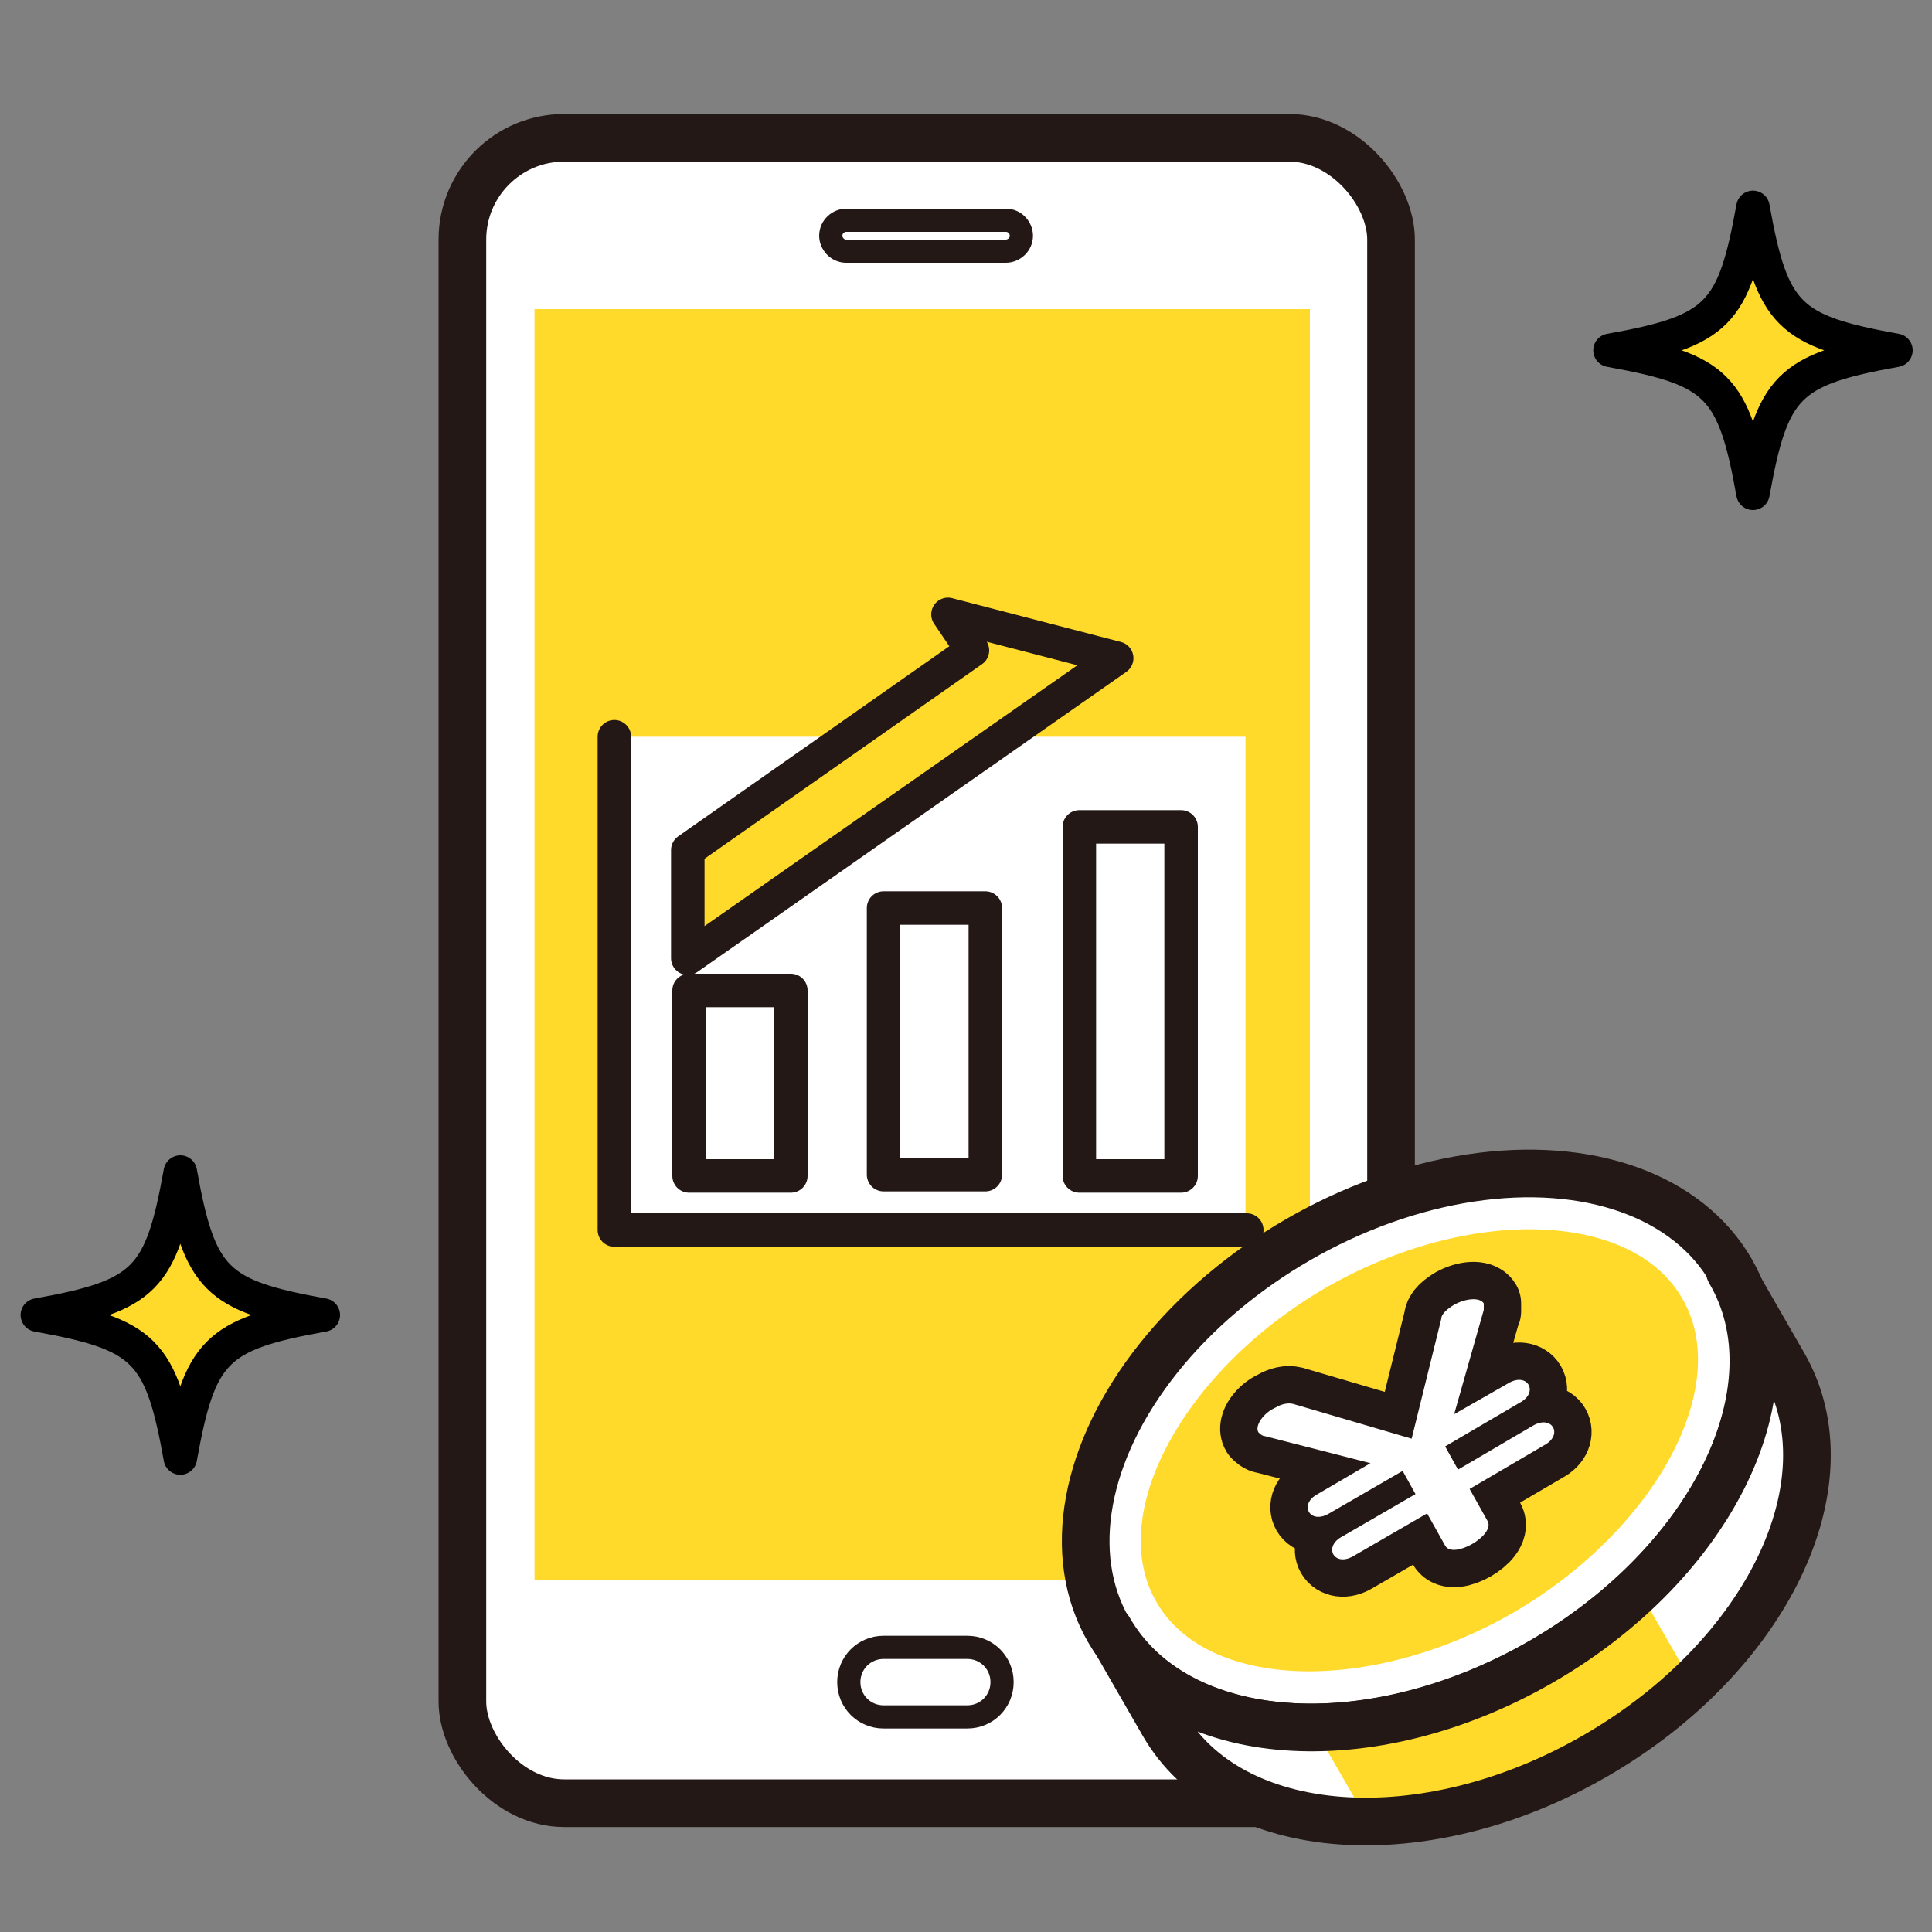 <?xml version="1.0" encoding="UTF-8"?>
<svg id="_レイヤー_1" data-name="レイヤー_1" xmlns="http://www.w3.org/2000/svg" version="1.1" viewBox="0 0 150 150">
  <rect x="0" y="0" width="150" height="150" fill="#808080" stroke="none"/>
  <!-- Generator: Adobe Illustrator 29.4.0, SVG Export Plug-In . SVG Version: 2.1.0 Build 152)  -->
  <defs>
    <style>
      .st0 {
        stroke: #000;
      }

      .st0, .st1, .st2, .st3, .st4, .st5, .st6, .st7 {
        stroke-linecap: round;
        stroke-linejoin: round;
      }

      .st0, .st1, .st5, .st7 {
        stroke-width: 2.6px;
      }

      .st0, .st8, .st5 {
        fill: #ffda2a;
      }

      .st1, .st2, .st3, .st4, .st5, .st6, .st7 {
        stroke: #231815;
      }

      .st1, .st3, .st4 {
        fill: none;
      }

      .st2 {
        stroke-width: 1.8px;
      }

      .st2, .st9, .st6, .st7 {
        fill: #fff;
      }

      .st3, .st6 {
        stroke-width: 3.7px;
      }

      .st4 {
        stroke-width: 5.8px;
      }
    </style>
  </defs>
  <g>
    <g>
      <g>
        <rect class="st6" x="35.9" y="10.7" width="72.1" height="129.3" rx="7.9" ry="7.9"/>
        <g>
          <g>
            <rect class="st8" x="41.5" y="24" width="60.2" height="98.7"/>
            <path class="st2" d="M78.1,19.5h-12.4c-.7,0-1.2-.6-1.2-1.2,0-.7.6-1.2,1.2-1.2h12.4c.7,0,1.2.6,1.2,1.2,0,.7-.6,1.2-1.2,1.2Z"/>
          </g>
          <path class="st2" d="M75.1,133.3c1.5,0,2.7-1.2,2.7-2.7s-1.2-2.7-2.7-2.7h-6.5c-1.5,0-2.7,1.2-2.7,2.7,0,1.5,1.2,2.7,2.7,2.7h6.5Z"/>
        </g>
      </g>
      <path class="st0" d="M147.2,27.2c-8.4,1.5-9.6,2.8-11.1,11.1-1.5-8.4-2.8-9.6-11.1-11.1,8.4-1.5,9.6-2.8,11.1-11.1,1.5,8.4,2.8,9.6,11.1,11.1Z"/>
      <path class="st0" d="M25.1,102.1c-8.4,1.5-9.6,2.8-11.1,11.1-1.5-8.4-2.8-9.6-11.1-11.1,8.4-1.5,9.6-2.8,11.1-11.1,1.5,8.4,2.8,9.6,11.1,11.1Z"/>
    </g>
    <g>
      <ellipse class="st6" cx="110.2" cy="112.6" rx="27.9" ry="18.9" transform="translate(-41.5 70.2) rotate(-30)"/>
      <path class="st8" d="M117.5,125.2c-11.1,6.4-23.8,6-27.7-.8-4-6.8,2.1-18,13.1-24.4,11.1-6.4,23.8-6,27.7.8,4,6.8-2.1,18-13.1,24.4Z"/>
      <path class="st9" d="M86.1,126.5c5.2,9.1,20.3,10.2,33.6,2.5,13.3-7.7,19.9-21.3,14.6-30.3l4.2,7.3c5.2,9.1-1.3,22.6-14.6,30.3-13.3,7.7-27.2,8.5-32.5-.5l-5.4-9.3Z"/>
      <g>
        <path class="st4" d="M115.2,101.7l-2.3,8.1,4.2-2.4c1.5-.9,2.4.7.9,1.5l-5.8,3.4,1,1.8,5.8-3.4c1.5-.9,2.4.7.9,1.5l-5.8,3.4,1.4,2.5c.6,1.1-2.7,3-3.3,1.9l-1.4-2.5-5.7,3.3c-1.5.9-2.4-.7-.9-1.5l5.7-3.3-1-1.8-5.7,3.3c-1.5.9-2.4-.7-.9-1.5l4.1-2.4-8.2-2.1c-.2,0-.4-.2-.5-.3-.3-.5.4-1.5,1.3-1.9.5-.3,1-.4,1.4-.3l9.2,2.7,2.3-9.3c0-.4.5-.8,1-1.1.9-.5,2-.6,2.3-.1,0,.1,0,.3,0,.6Z"/>
        <path class="st9" d="M115.2,101.7l-2.3,8.1,4.2-2.4c1.5-.9,2.4.7.9,1.5l-5.8,3.4,1,1.8,5.8-3.4c1.5-.9,2.4.7.9,1.5l-5.8,3.4,1.4,2.5c.6,1.1-2.7,3-3.3,1.9l-1.4-2.5-5.7,3.3c-1.5.9-2.4-.7-.9-1.5l5.7-3.3-1-1.8-5.7,3.3c-1.5.9-2.4-.7-.9-1.5l4.1-2.4-8.2-2.1c-.2,0-.4-.2-.5-.3-.3-.5.4-1.5,1.3-1.9.5-.3,1-.4,1.4-.3l9.2,2.7,2.3-9.3c0-.4.5-.8,1-1.1.9-.5,2-.6,2.3-.1,0,.1,0,.3,0,.6Z"/>
      </g>
      <path class="st8" d="M119.7,129c-5.9,3.4-12.2,5.1-17.7,5.1l4.2,7.3c5.6,0,11.8-1.7,17.7-5.1,2.8-1.6,5.3-3.5,7.5-5.6l-4.2-7.3c-2.2,2.1-4.7,4-7.5,5.6Z"/>
      <path class="st3" d="M86.1,126.5c5.2,9.1,20.3,10.2,33.6,2.5,13.3-7.7,19.9-21.3,14.6-30.3l4.2,7.3c5.2,9.1-1.3,22.6-14.6,30.3-13.3,7.7-28.4,6.6-33.6-2.5l-4.2-7.3Z"/>
    </g>
  </g>
  <g>
    <g>
      <rect class="st9" x="47.7" y="57.2" width="49" height="38.2"/>
      <polyline class="st1" points="96.8 95.5 47.7 95.5 47.7 57.2"/>
      <g>
        <rect class="st7" x="53.5" y="76.9" width="7.9" height="14.4"/>
        <rect class="st7" x="68.6" y="70.5" width="7.9" height="20.7"/>
        <rect class="st7" x="83.8" y="64.2" width="7.9" height="27.1"/>
      </g>
    </g>
    <polygon class="st5" points="53.4 66 53.4 74.4 86.7 51.1 73.6 47.7 75.5 50.5 53.4 66"/>
  </g>
</svg>